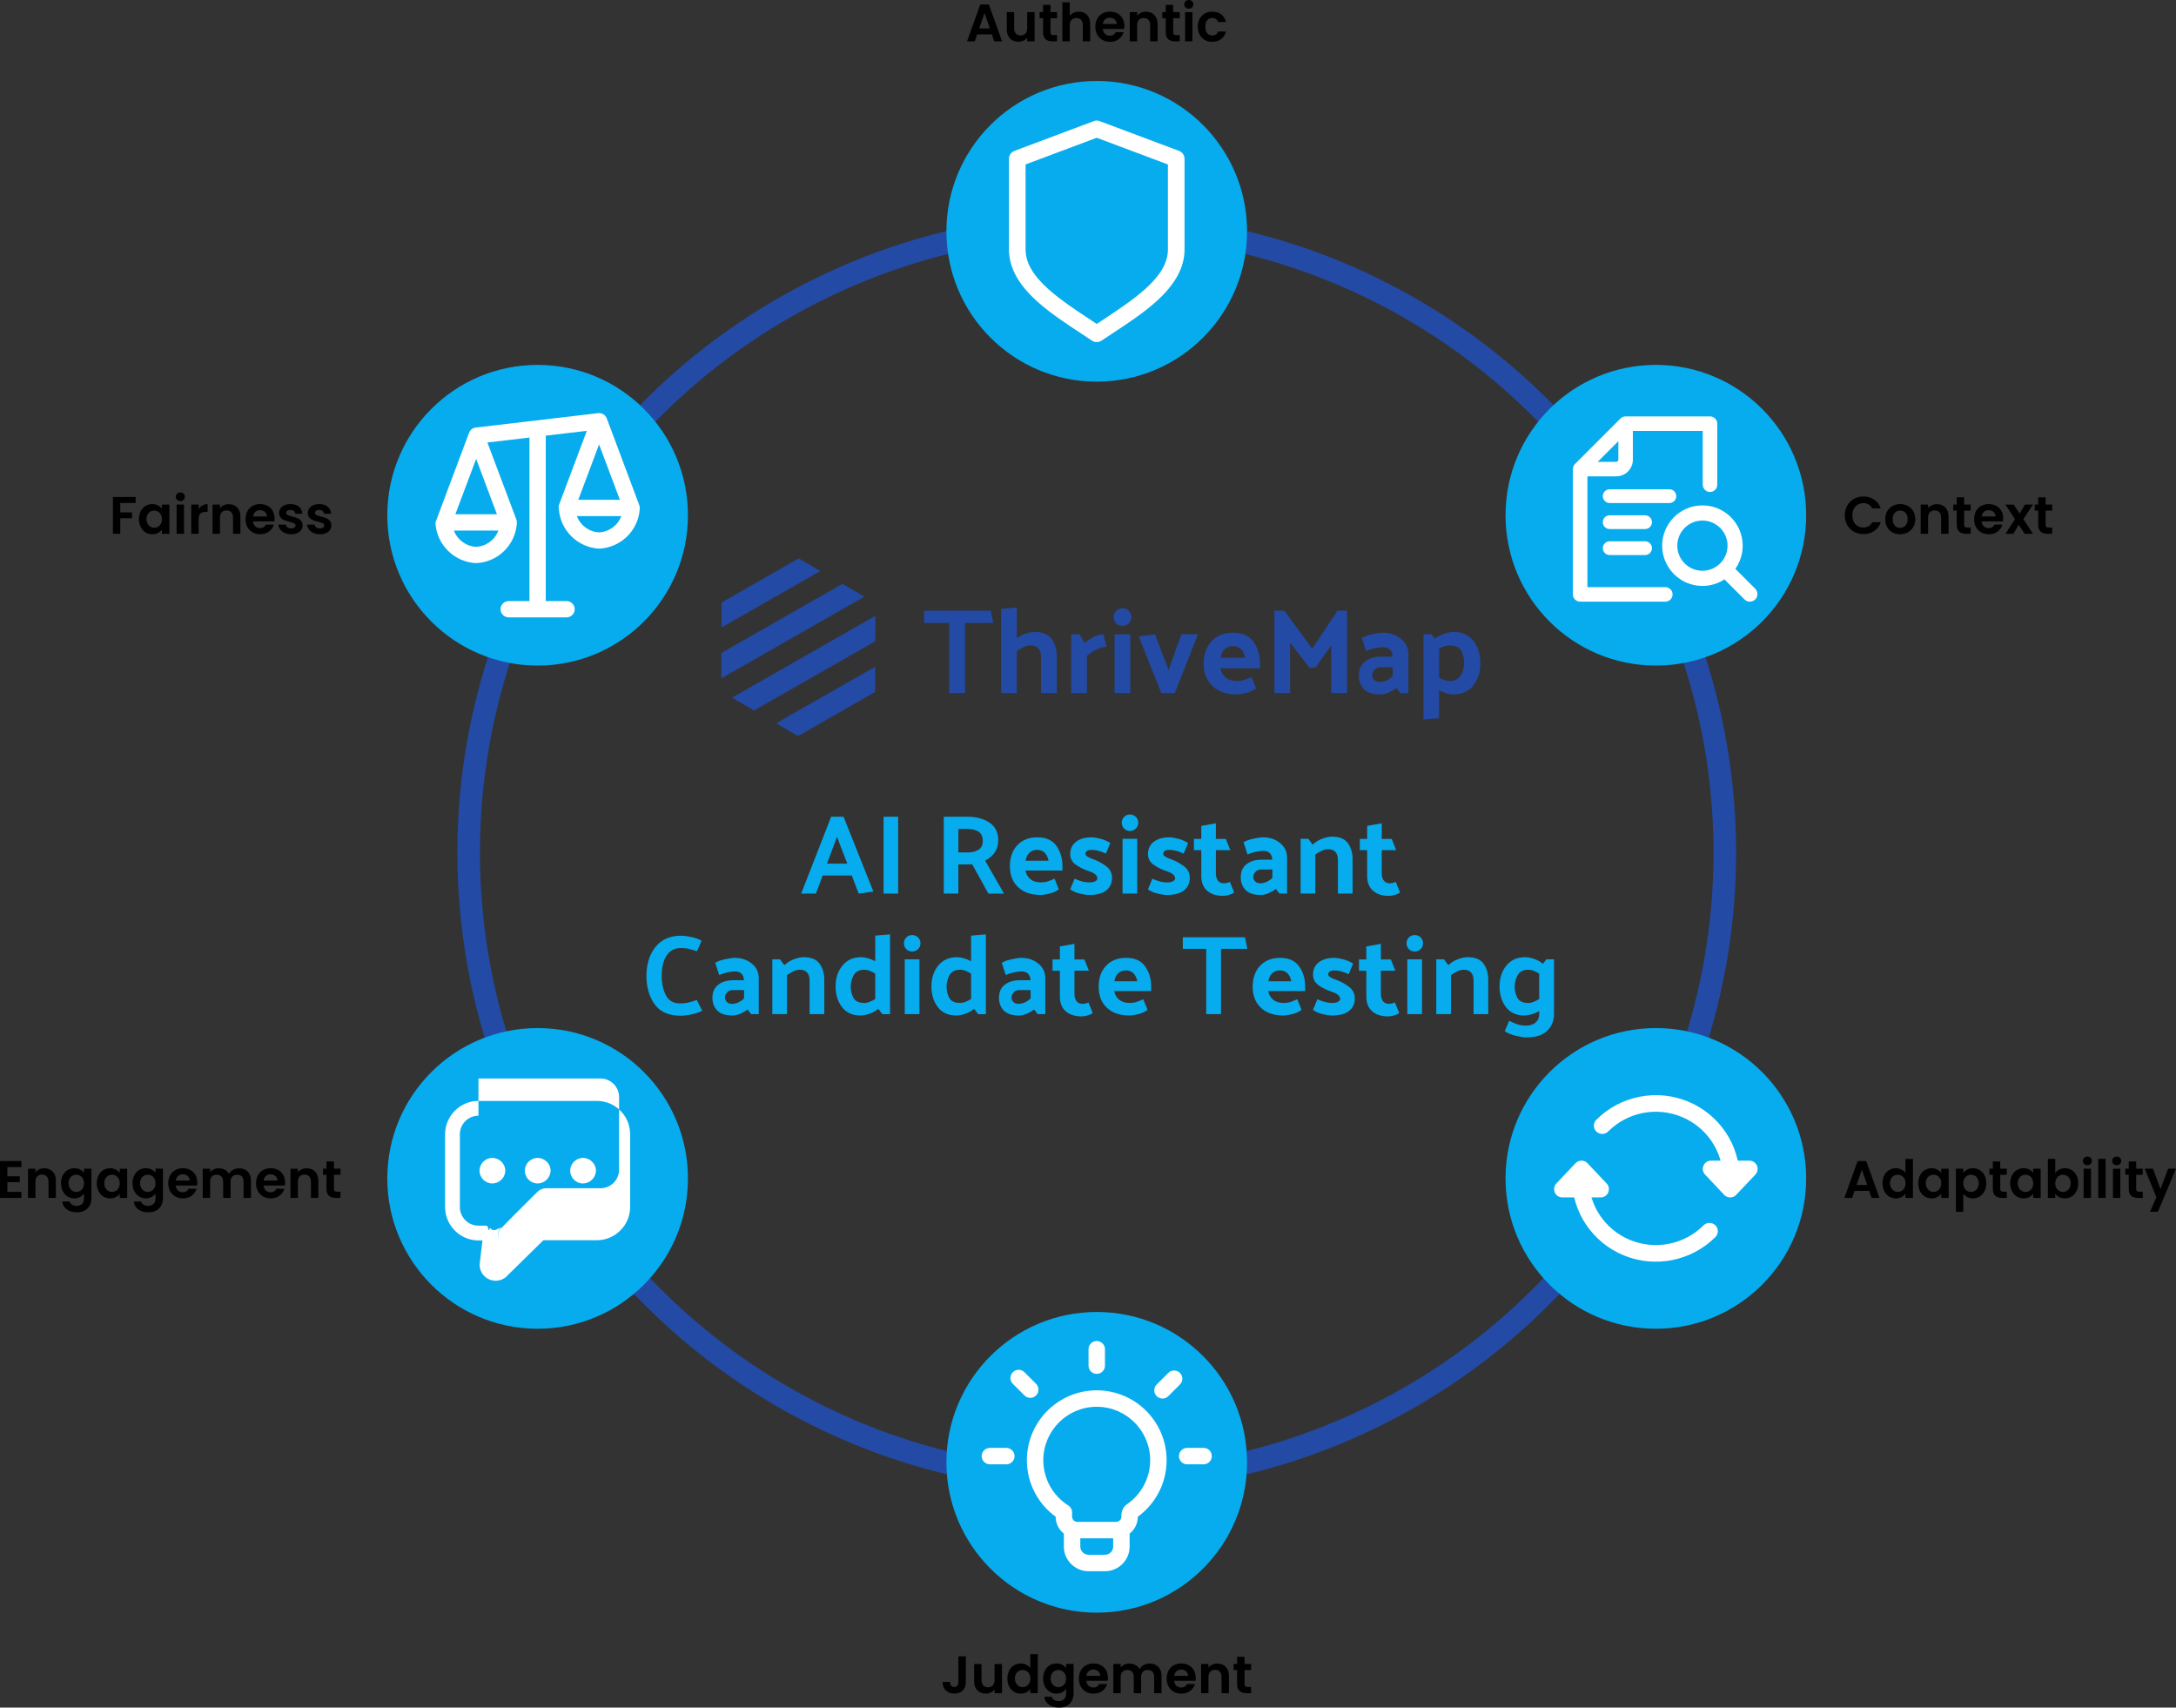 <svg xmlns="http://www.w3.org/2000/svg" id="Layer_2" data-name="Layer 2" viewBox="0 0 288.862 226.644"><rect x="0" y="0" width="288.862" height="226.644" fill="#333333" stroke="none"/><defs><style>.cls-1 { fill-rule: evenodd; } .cls-1, .cls-2 { fill: #fff; } .cls-3 { fill: #234aa4; } .cls-4 { fill: #06aced; } .cls-5 { fill: none; stroke: #234aa4; stroke-miterlimit: 10; stroke-width: 3px; }</style></defs><g id="Layer_1-2" data-name="Layer 1"><g><g><circle class="cls-5" cx="145.591" cy="113.172" r="83.376"/><g><circle class="cls-4" cx="145.591" cy="194.091" r="19.955"/><path class="cls-1" d="M141.226 203.554c-.661-.525-1.086-1.333-1.091-2.243-2.315-1.687-3.819-4.418-3.819-7.5.0-5.119 4.156-9.275 9.275-9.275s9.275 4.156 9.275 9.275c0 3.081-1.504 5.812-3.819 7.5-.005.908-.43 1.717-1.091 2.243v1.716c0 1.807-1.466 3.274-3.274 3.274h-2.182c-1.807.0-3.274-1.466-3.274-3.274l7e-4-1.716zM143.409 204.178v1.091c0 .603.488 1.091 1.091 1.091h2.182c.603.0 1.091-.488 1.091-1.091v-1.091h-4.365zM148.165 201.996c.386.0.7-.314.7-.7.0-.083.0-.161.003-.232.009-.573.297-1.108.762-1.423 1.844-1.281 3.054-3.416 3.054-5.83.0-3.915-3.178-7.093-7.093-7.093s-7.093 3.178-7.093 7.093c0 2.525 1.322 4.743 3.311 6.0.315.199.507.544.509.917v.567c0 .386.314.7.7.7l5.147-3e-4zm-3.665-22.916c0-.602.49-1.091 1.091-1.091s1.091.49 1.091 1.091v2.182c0 .602-.49 1.091-1.091 1.091s-1.091-.49-1.091-1.091v-2.182zm15.277 13.095c.602.0 1.091.49 1.091 1.091s-.49 1.091-1.091 1.091h-2.182c-.602.0-1.091-.49-1.091-1.091s.49-1.091 1.091-1.091h2.182zm-26.189.0c.602.0 1.091.49 1.091 1.091s-.49 1.091-1.091 1.091h-2.182c-.602.0-1.091-.49-1.091-1.091s.49-1.091 1.091-1.091h2.182zM137.539 183.672c.426.426.426 1.117.0 1.543s-1.117.426-1.543.0l-1.544-1.543c-.426-.427-.426-1.117.0-1.544.427-.426 1.117-.426 1.544.0l1.543 1.544zm17.554 1.637c-.427.426-1.117.426-1.544.0-.426-.427-.426-1.117.0-1.544l1.544-1.543c.426-.426 1.117-.426 1.543.0s.426 1.117.0 1.543l-1.543 1.544z"/></g><g><circle class="cls-4" cx="145.591" cy="30.703" r="19.955"/><path class="cls-2" d="M156.533 20.032l-10.551-3.956c-.262-.1-.556-.1-.784 9e-4l-10.548 3.956c-.421.159-.714.584-.713 1.034v12.039c0 2.386 1.239 4.655 3.788 6.937 1.736 1.554 3.848 2.94 5.891 4.282.46.302.916.601 1.366.901.179.119.394.178.61.178s.43-.06.61-.178c.449-.3.906-.6 1.365-.901 2.043-1.341 4.155-2.728 5.891-4.282 2.549-2.282 3.789-4.551 3.789-6.937V21.068c.001-.45-.292-.876-.713-1.035zM155.038 21.827v11.279c0 1.746-.97 3.428-3.053 5.293-1.603 1.435-3.728 2.836-5.782 4.191l-.612.404-.615-.406c-2.054-1.354-4.178-2.755-5.779-4.189-2.083-1.865-3.053-3.546-3.053-5.293V21.827l9.447-3.543 9.447 3.543z"/></g><g><circle class="cls-4" cx="219.813" cy="156.408" r="19.955"/><g><path class="cls-2" d="M211.94 148.595c-.461.424-.475 1.145-.03 1.587.445.441 1.171.429 1.601-.03 2.551-2.533 6.38-3.288 9.714-1.918 3.333 1.371 5.502 4.591 5.502 8.174-.016.618.484 1.131 1.109 1.131.624.0 1.126-.51 1.11-1.129.0-4.467-2.714-8.503-6.871-10.212-4.158-1.711-8.951-.761-12.135 2.398z"/><path class="cls-2" d="M233.322 155.098c-.026-.587-.51-1.049-1.097-1.049h-5.083c-.961.002-1.455 1.149-.798 1.849l2.54 2.691c.434.457 1.163.457 1.595.0l2.544-2.687c.203-.216.312-.507.299-.803z"/><path class="cls-2" d="M227.684 164.222c.463-.425.476-1.145.032-1.588-.447-.441-1.172-.427-1.601.03-2.551 2.533-6.381 3.288-9.715 1.918-3.335-1.37-5.502-4.591-5.502-8.173.03-.63-.475-1.156-1.11-1.156-.633.0-1.138.526-1.108 1.156-.002 4.467 2.714 8.503 6.871 10.212 4.158 1.708 8.951.761 12.133-2.398z"/><path class="cls-2" d="M206.304 157.882c.026.588.508 1.051 1.097 1.049h5.082c.961-.002 1.457-1.149.798-1.849l-2.54-2.69c-.433-.457-1.161-.457-1.595.0l-2.542 2.688c-.204.215-.312.506-.299.802z"/></g></g><g><circle class="cls-4" cx="71.369" cy="156.408" r="19.955"/><g><path class="cls-2" d="M65.798 169.991c-.385.0-.77-.104-1.113-.314-.747-.457-1.122-1.286-.98-2.162l.343-2.874-.535-5e-4c-2.441-.002-4.427-1.989-4.427-4.43v-9.661c0-2.441 1.986-4.427 4.428-4.427h15.711c1.179.0 2.288.457 3.123 1.288.84.836 1.303 1.95 1.303 3.139v9.636c0 2.441-1.986 4.427-4.428 4.427h-7.086l-5.048 4.951c-.386.284-.839.428-1.292.428zm-2.284-21.907c-1.36.0-2.466 1.106-2.466 2.466v9.661c0 1.36 1.107 2.468 2.467 2.469l1.022 5e-4c.437 5e-4.854.188 1.143.515.289.327.426.762.374 1.195l-.407 3.399c-.016.101-.015.169.062.215.057.035.117.036.18.004l4.981-4.9c.299-.294.696-.457 1.116-.457h7.237c1.36.0 2.466-1.106 2.466-2.466v-9.636c0-1.36-1.106-2.466-2.466-2.466l2e-4 5e-4H63.514z"/><path class="cls-2" d="M65.351 157.077c-.933.0-1.695-.763-1.695-1.695s.763-1.695 1.695-1.695 1.724.763 1.724 1.695-.791 1.695-1.724 1.695z"/><path class="cls-2" d="M71.369 157.077c-.933.0-1.695-.763-1.695-1.695s.763-1.695 1.695-1.695 1.724.763 1.724 1.695c-.029.933-.791 1.695-1.724 1.695z"/><path class="cls-2" d="M77.388 157.077c-.933.0-1.695-.763-1.695-1.695s.763-1.695 1.695-1.695 1.724.763 1.724 1.695c-.029.933-.791 1.695-1.724 1.695z"/></g></g><g><circle class="cls-4" cx="71.369" cy="68.386" r="19.955"/><path class="cls-2" d="M84.865 67.046l-4.321-11.524c-.171-.446-.606-.729-1.089-.692l-16.322 1.92c-.394.054-.726.32-.866.693L57.955 68.947c-.082.148-.132.31-.149.499.187 2.886 2.507 5.164 5.408 5.298 2.885-.134 5.205-2.407 5.396-5.286.014-.163-.004-.324-.056-.485l-3.852-10.24 5.583-.657v21.703h-2.757c-.597.0-1.083.485-1.083 1.083s.486 1.083 1.083 1.083h7.68c.597.0 1.082-.485 1.082-1.083s-.485-1.083-1.082-1.083H72.45V57.825l5.452-.645-3.717 9.882c-.031.159-.031.32-.002.463.184 2.858 2.479 5.136 5.351 5.298 2.885-.134 5.205-2.407 5.396-5.288.012-.167-.01-.332-.064-.49zM82.476 68.504c-.46 1.234-1.624 2.091-2.948 2.155-1.325-.064-2.489-.921-2.948-2.155h5.897zm-5.709-2.165 2.761-7.353 2.761 7.353h-5.521zM60.447 68.259l2.761-7.353 2.761 7.353h-5.521zm5.709 2.165c-.46 1.234-1.624 2.091-2.948 2.155-1.325-.063-2.488-.921-2.948-2.155h5.897z"/></g><g><circle class="cls-4" cx="219.813" cy="68.386" r="19.955"/><g><path class="cls-2" d="M233.003 78.139l-2.637-2.637c.639-.903.976-1.963.976-3.078.0-2.948-2.398-5.345-5.346-5.345s-5.346 2.398-5.346 5.345 2.398 5.346 5.346 5.346c1.047.0 2.053-.3 2.922-.87l2.662 2.663c.19.19.443.294.712.294s.522-.104.712-.294.294-.443.294-.712-.105-.521-.294-.712zm-3.675-5.715c0 1.838-1.495 3.333-3.333 3.333s-3.333-1.495-3.333-3.333 1.495-3.333 3.333-3.333 3.333 1.495 3.333 3.333z"/><path class="cls-2" d="M218.383 71.844h-4.698c-.504.0-.914.41-.914.914.0.504.41.914.914.914h4.698c.504.0.914-.41.914-.914.0-.504-.41-.914-.914-.914z"/><path class="cls-2" d="M218.383 68.392h-4.698c-.504.0-.914.41-.914.914s.41.914.914.914h4.698c.504.0.914-.41.914-.914s-.41-.914-.914-.914z"/><path class="cls-2" d="M222.524 65.854c0-.504-.41-.914-.914-.914h-7.926c-.504.0-.914.41-.914.914s.41.914.914.914h7.926c.504.0.914-.41.914-.914z"/><path class="cls-2" d="M221.07 77.93h-10.343V63.225h3.831c1.214.0 2.202-.988 2.202-2.202v-3.83h9.278v7.141c0 .531.432.963.963.963s.963-.432.963-.963v-8.104c0-.531-.432-.963-.963-.963h-11.205c-.257.0-.499.1-.681.282l-6.032 6.032c-.044.044-.084.093-.119.146l-.025.044c-.023.038-.046.078-.064.121-.008.019-.014.038-.027.082-.011.032-.021.065-.028.099-.012.062-.019.126-.019.19v16.632c0 .531.432.963.963.963h11.306c.531.0.963-.432.963-.963s-.432-.963-.963-.963zM214.834 61.023c0 .152-.123.275-.275.275h-2.469l2.744-2.744v2.468zM209.087 62.034h0z"/></g></g></g><g><g><g><polygon class="cls-3" points="105.942 97.701 116.175 91.839 116.187 88.49 103.024 96.003 105.942 97.701"/><polygon class="cls-3" points="116.198 85.113 116.21 81.734 97.174 92.601 100.099 94.301 116.198 85.113"/><polygon class="cls-3" points="111.83 77.493 95.764 86.663 95.753 90.041 114.756 79.195 111.83 77.493"/><polygon class="cls-3" points="106.021 74.112 95.787 79.974 95.776 83.287 108.907 75.791 106.021 74.112"/></g><g><path class="cls-3" d="M122.674 81.049h8.843l.338 1.64h-3.747v9.293h-2.106v-9.293h-3.328v-1.64h-1e-4z"/><path class="cls-3" d="M134.98 84.699c.343-.268.737-.471 1.182-.612.444-.139.844-.209 1.197-.209 1.061.0 1.814.311 2.259.933.445.622.667 1.382.667 2.283v4.887h-2.091v-4.791c0-.493-.117-.871-.353-1.134-.236-.262-.585-.393-1.046-.393-.3.0-.611.078-.932.233-.322.155-.617.336-.884.539v5.547h-2.074V80.808l2.074-.176v4.067h1e-4z"/><path class="cls-3" d="M146.475 84.184l.418 1.672c-.354.0-.764.102-1.23.305-.467.204-.924.504-1.375.9v4.92h-2.09v-7.797h1.093l.691 1.141c.322-.278.713-.538 1.174-.78.461-.24.9-.361 1.318-.361z"/><path class="cls-3" d="M148.998 80.727c.333.0.614.113.845.338.23.225.345.504.345.836s-.116.611-.345.836c-.231.225-.512.338-.845.338-.321.0-.595-.114-.819-.338-.225-.226-.338-.504-.338-.836s.113-.611.338-.836c.225-.225.498-.338.819-.338zM150.044 84.184v7.797h-2.09v-7.797h2.09z"/><path class="cls-3" d="M154.159 91.982l-2.99-7.508 2.154-.289 1.801 4.726 1.704-4.726h2.202l-3.071 7.797h-1.801z"/><path class="cls-3" d="M164.143 92.174c-1.35.0-2.414-.369-3.191-1.109-.778-.739-1.167-1.731-1.167-2.974.0-1.244.352-2.24 1.054-2.991.702-.75 1.658-1.126 2.87-1.126 1.222.0 2.119.405 2.693 1.214.573.81.86 1.767.86 2.87v.643h-5.258c.097.515.332.924.708 1.23.375.306.868.458 1.479.458.354.0.673-.045.957-.137.284-.091.614-.222.989-.395l.611 1.512c-.365.279-.807.482-1.327.611-.52.129-.946.192-1.278.192zM165.286 87.303c-.107-.525-.301-.913-.579-1.166-.279-.252-.627-.377-1.045-.377-.428.0-.787.131-1.077.394-.289.263-.477.645-.562 1.149h3.264z"/><path class="cls-3" d="M173.873 88.67l-2.621-3.36v6.672h-2.074V81.049h1.318l3.698 5.049 3.36-5.049h1.27v10.933h-2.106v-6.303l-2.041 2.878-.804.112z"/><path class="cls-3" d="M183.19 92.174c-.954.0-1.661-.232-2.122-.699-.461-.466-.691-1.073-.691-1.824.0-.804.274-1.42.82-1.849.547-.428 1.26-.644 2.138-.644h1.528c-.011-.396-.126-.704-.346-.924-.22-.22-.522-.33-.908-.33-.365.0-.762.051-1.19.152-.429.103-.788.223-1.078.363l-.562-1.737c.3-.204.759-.372 1.375-.507.616-.133 1.091-.201 1.423-.201.932.0 1.731.271 2.395.813.665.541.997 1.229.997 2.065v5.129h-1.077l-.514-.659c-.289.226-.629.424-1.021.595-.392.171-.78.256-1.166.256zM182.162 89.651c0 .225.091.426.273.603.182.177.424.265.724.265.289.0.581-.064.876-.192.294-.129.576-.323.844-.58v-1.189h-1.576c-.364.0-.645.112-.844.337-.198.225-.297.477-.297.756z"/><path class="cls-3" d="M188.964 84.184h1.061l.451.579c.353-.268.765-.483 1.237-.644.471-.16.889-.241 1.254-.241 1.147.0 2.026.397 2.637 1.189.611.794.916 1.78.916 2.959s-.313 2.165-.941 2.958c-.627.793-1.498 1.189-2.612 1.189-.279.0-.592-.047-.941-.144-.349-.096-.678-.23-.988-.402v3.714l-2.075.161V84.184h-1e-4zM192.42 90.39c.719.0 1.222-.26 1.511-.779.29-.52.435-1.047.435-1.583.0-.612-.129-1.158-.386-1.64-.257-.483-.778-.724-1.56-.724-.225.0-.458.04-.699.121-.241.08-.469.191-.683.329v3.827c.214.128.442.235.683.321.241.086.474.128.699.128z"/></g></g><g><path class="cls-4" d="M111.982 108.405l3.96 9.931-1.95.27-.915-2.4h-3.87l-.9 2.4h-1.95l3.975-10.2h1.65zM111.112 111.075l-1.335 3.556h2.7l-1.365-3.556z"/><path class="cls-4" d="M119.227 108.405v10.2h-1.935v-10.2h1.935z"/><path class="cls-4" d="M131.212 118.606l-2.16-3.9c-.11.011-.225.018-.345.022-.12.006-.24.008-.36.008h-1.125v3.87h-1.935v-10.2h3.195c1.11.0 2.06.255 2.85.766.79.51 1.185 1.3 1.185 2.369.0.631-.163 1.173-.488 1.628-.325.455-.743.808-1.252 1.058l2.505 4.38h-2.07zM128.422 110.025h-1.2v3.12h1.23c.58.0 1.06-.117 1.44-.352.38-.234.57-.622.57-1.162.0-.57-.18-.981-.54-1.23s-.86-.375-1.5-.375z"/><path class="cls-4" d="M138.126 118.785c-1.26.0-2.252-.345-2.978-1.035-.725-.69-1.087-1.614-1.087-2.774s.328-2.09.982-2.79c.655-.7 1.547-1.05 2.678-1.05 1.14.0 1.978.377 2.513 1.132.535.756.802 1.648.802 2.678v.601h-4.905c.09.479.31.862.66 1.147.35.284.81.427 1.38.427.33.0.627-.042.892-.127s.573-.208.923-.368l.57 1.41c-.34.261-.752.45-1.237.57-.485.12-.883.18-1.193.18zM139.191 114.24c-.1-.489-.28-.853-.54-1.087-.26-.235-.585-.352-.975-.352-.4.0-.735.122-1.005.367-.27.245-.445.603-.525 1.072h3.045z"/><path class="cls-4" d="M146.811 113.296c-.35-.16-.675-.283-.975-.368s-.62-.127-.96-.127c-.25.0-.442.047-.578.143-.135.095-.202.228-.202.398.0.12.082.234.247.345s.433.231.803.36c.61.22 1.175.527 1.695.922.52.396.78.907.78 1.538.0.72-.258 1.279-.772 1.68-.515.4-1.268.6-2.258.6-.31.0-.723-.06-1.237-.18-.515-.12-.943-.31-1.283-.57l.585-1.41c.35.16.688.283 1.013.368.325.085.623.127.893.127.36.0.635-.05.825-.149s.285-.231.285-.391c0-.199-.095-.38-.285-.54-.19-.159-.49-.305-.9-.435-.58-.19-1.127-.463-1.643-.817s-.772-.833-.772-1.433c0-.69.255-1.232.765-1.628.51-.395 1.2-.592 2.07-.592.31.0.71.065 1.2.194.49.131.92.32 1.29.57l-.585 1.395z"/><path class="cls-4" d="M149.991 108.106c.31.0.573.105.788.315s.323.47.323.779c0 .31-.108.57-.323.78s-.477.315-.788.315c-.3.0-.555-.105-.765-.315s-.315-.47-.315-.78c0-.31.105-.569.315-.779s.465-.315.765-.315zM150.966 111.33v7.275h-1.95v-7.275h1.95z"/><path class="cls-4" d="M157.131 113.296c-.35-.16-.675-.283-.975-.368s-.62-.127-.96-.127c-.25.0-.442.047-.578.143-.135.095-.202.228-.202.398.0.12.082.234.247.345s.433.231.803.36c.61.22 1.175.527 1.695.922.52.396.78.907.78 1.538.0.72-.258 1.279-.772 1.68-.515.4-1.268.6-2.258.6-.31.0-.723-.06-1.237-.18-.515-.12-.943-.31-1.283-.57l.585-1.41c.35.16.688.283 1.013.368.325.085.623.127.893.127.36.0.635-.05.825-.149s.285-.231.285-.391c0-.199-.095-.38-.285-.54-.19-.159-.49-.305-.9-.435-.58-.19-1.127-.463-1.643-.817s-.772-.833-.772-1.433c0-.69.255-1.232.765-1.628.51-.395 1.2-.592 2.07-.592.31.0.71.065 1.2.194.49.131.92.32 1.29.57l-.585 1.395z"/><path class="cls-4" d="M163.836 118.455c-.16.131-.388.238-.683.323s-.558.127-.788.127c-.9.0-1.607-.228-2.123-.683s-.772-1.103-.772-1.942v-3.435h-.975v-1.5h.975v-1.726l1.935-.345v2.07h1.32l.6 1.5h-1.92v3.09c0 .38.09.692.27.938s.445.367.795.367c.13.0.26-.015.39-.045.13-.03.265-.08.405-.149l.57 1.409z"/><path class="cls-4" d="M167.332 118.785c-.89.0-1.55-.217-1.98-.652-.43-.435-.645-1.002-.645-1.702.0-.75.255-1.325.765-1.726.51-.399 1.175-.6 1.995-.6h1.425c-.01-.37-.118-.657-.322-.862-.205-.205-.487-.308-.848-.308-.34.0-.71.048-1.11.143s-.735.207-1.005.337l-.525-1.619c.28-.19.707-.348 1.282-.473s1.018-.188 1.328-.188c.87.0 1.615.252 2.235.757.62.506.93 1.147.93 1.928v4.785h-1.005l-.48-.615c-.27.21-.587.396-.952.556-.365.159-.728.239-1.087.239zM166.371 116.431c0 .21.085.398.255.562.17.165.395.247.675.247.27.0.542-.06.817-.18s.538-.3.788-.54v-1.11h-1.47c-.34.0-.603.105-.788.315s-.278.445-.278.705z"/><path class="cls-4" d="M174.261 112.11c.33-.33.742-.59 1.237-.78.495-.19.938-.284 1.328-.284.99.0 1.692.29 2.107.869.415.58.623 1.29.623 2.131v4.56h-1.95v-4.47c0-.46-.11-.812-.33-1.058-.22-.245-.54-.367-.96-.367-.28.0-.572.072-.877.217-.305.145-.583.312-.833.503v5.175h-1.95v-7.275h1.02l.585.78z"/><path class="cls-4" d="M185.856 118.455c-.16.131-.388.238-.683.323s-.558.127-.788.127c-.9.0-1.607-.228-2.123-.683s-.772-1.103-.772-1.942v-3.435h-.975v-1.5h.975v-1.726l1.935-.345v2.07h1.32l.6 1.5h-1.92v3.09c0 .38.09.692.27.938s.445.367.795.367c.13.0.26-.015.39-.045.13-.03.265-.08.405-.149l.57 1.409z"/><path class="cls-4" d="M92.535 126.25c-.44-.129-.8-.232-1.08-.307-.28-.075-.64-.113-1.08-.113-.81.0-1.435.33-1.875.99-.44.66-.66 1.565-.66 2.715.0.99.185 1.846.555 2.565.37.72.99 1.08 1.86 1.08.43.0.833-.045 1.208-.135.375-.091.717-.2 1.027-.33l.735 1.44c-.39.2-.86.36-1.41.48-.55.12-1.035.18-1.455.18-1.59.0-2.745-.51-3.465-1.53-.72-1.02-1.08-2.265-1.08-3.734.0-1.57.398-2.856 1.192-3.856s1.938-1.5 3.428-1.5c.3.0.715.051 1.245.15.53.1 1.015.27 1.455.51l-.6 1.395z"/><path class="cls-4" d="M97.2 134.785c-.89.0-1.55-.217-1.98-.652-.43-.435-.645-1.002-.645-1.702.0-.75.255-1.325.765-1.726.51-.399 1.175-.6 1.995-.6h1.425c-.01-.37-.118-.657-.322-.862-.205-.205-.487-.308-.848-.308-.34.0-.71.048-1.11.143s-.735.207-1.005.337l-.525-1.619c.28-.19.707-.348 1.282-.473s1.018-.188 1.328-.188c.87.0 1.615.252 2.235.757.62.506.93 1.147.93 1.928v4.785H99.72l-.48-.615c-.27.21-.587.396-.952.556-.365.159-.728.239-1.087.239zM96.24 132.431c0 .21.085.398.255.562.17.165.395.247.675.247.27.0.542-.06.817-.18s.538-.3.788-.54v-1.11h-1.47c-.34.0-.603.105-.788.315s-.278.445-.278.705z"/><path class="cls-4" d="M104.13 128.11c.33-.33.742-.59 1.237-.78.495-.19.938-.284 1.328-.284.99.0 1.692.29 2.107.869.415.58.623 1.29.623 2.131v4.56h-1.95v-4.47c0-.46-.11-.812-.33-1.058-.22-.245-.54-.367-.96-.367-.28.0-.572.072-.877.217-.305.145-.583.312-.833.503v5.175h-1.95v-7.275h1.02l.585.78z"/><path class="cls-4" d="M118.154 124.016v10.59h-1.02l-.54-.705c-.33.28-.717.498-1.162.652-.445.155-.848.232-1.208.232-1.06.0-1.875-.369-2.445-1.109-.57-.74-.855-1.66-.855-2.761.0-1.1.302-2.019.908-2.76.605-.739 1.433-1.109 2.482-1.109.27.0.575.047.915.142.34.096.66.229.96.398v-3.405l1.965-.165zM114.749 128.711c-.68.0-1.153.239-1.417.72-.265.479-.398.975-.398 1.484.0.57.12 1.08.36 1.53s.725.675 1.455.675c.23.0.473-.052.728-.157.255-.104.492-.228.712-.367v-3.36c-.22-.149-.458-.274-.712-.375-.255-.1-.498-.149-.728-.149z"/><path class="cls-4" d="M121.079 124.106c.31.0.573.105.788.315s.323.47.323.779c0 .31-.108.57-.323.78s-.477.315-.788.315c-.3.0-.555-.105-.765-.315s-.315-.47-.315-.78c0-.31.105-.569.315-.779s.465-.315.765-.315zM122.054 127.33v7.275h-1.95v-7.275h1.95z"/><path class="cls-4" d="M130.874 124.016v10.59h-1.02l-.54-.705c-.33.28-.717.498-1.162.652-.445.155-.848.232-1.208.232-1.06.0-1.875-.369-2.445-1.109-.57-.74-.855-1.66-.855-2.761.0-1.1.302-2.019.908-2.76.605-.739 1.433-1.109 2.482-1.109.27.0.575.047.915.142.34.096.66.229.96.398v-3.405l1.965-.165zM127.469 128.711c-.68.0-1.153.239-1.417.72-.265.479-.398.975-.398 1.484.0.57.12 1.08.36 1.53s.725.675 1.455.675c.23.0.473-.052.728-.157.255-.104.492-.228.712-.367v-3.36c-.22-.149-.458-.274-.712-.375-.255-.1-.498-.149-.728-.149z"/><path class="cls-4" d="M135.239 134.785c-.89.0-1.55-.217-1.98-.652-.43-.435-.645-1.002-.645-1.702.0-.75.255-1.325.765-1.726.51-.399 1.175-.6 1.995-.6h1.425c-.01-.37-.118-.657-.322-.862-.205-.205-.487-.308-.848-.308-.34.0-.71.048-1.11.143s-.735.207-1.005.337l-.525-1.619c.28-.19.707-.348 1.282-.473s1.018-.188 1.328-.188c.87.0 1.615.252 2.235.757.62.506.93 1.147.93 1.928v4.785h-1.005l-.48-.615c-.27.21-.587.396-.952.556-.365.159-.728.239-1.087.239zM134.279 132.431c0 .21.085.398.255.562.17.165.395.247.675.247.27.0.542-.06.817-.18s.538-.3.788-.54v-1.11h-1.47c-.34.0-.603.105-.788.315s-.278.445-.278.705z"/><path class="cls-4" d="M145.064 134.455c-.16.131-.388.238-.683.323s-.558.127-.788.127c-.9.0-1.607-.228-2.123-.683s-.772-1.103-.772-1.942v-3.435h-.975v-1.5h.975v-1.726l1.935-.345v2.07h1.32l.6 1.5h-1.92v3.09c0 .38.09.692.27.938s.445.367.795.367c.13.0.26-.015.39-.045.13-.03.265-.08.405-.149l.57 1.409z"/><path class="cls-4" d="M149.909 134.785c-1.26.0-2.252-.345-2.978-1.035-.725-.69-1.087-1.614-1.087-2.774s.328-2.09.982-2.79c.655-.7 1.547-1.05 2.678-1.05 1.14.0 1.978.377 2.513 1.132.535.756.802 1.648.802 2.678v.601h-4.905c.09.479.31.862.66 1.147.35.284.81.427 1.38.427.33.0.627-.042.892-.127s.573-.208.923-.368l.57 1.41c-.34.261-.752.45-1.237.57-.485.12-.883.18-1.193.18zM150.974 130.24c-.1-.489-.28-.853-.54-1.087-.26-.235-.585-.352-.975-.352-.4.0-.735.122-1.005.367-.27.245-.445.603-.525 1.072h3.045z"/><path class="cls-4" d="M157.019 124.405h8.25l.315 1.53h-3.495v8.67h-1.965v-8.67h-3.105v-1.53z"/><path class="cls-4" d="M170.353 134.785c-1.26.0-2.252-.345-2.978-1.035-.725-.69-1.087-1.614-1.087-2.774s.328-2.09.982-2.79c.655-.7 1.547-1.05 2.678-1.05 1.14.0 1.978.377 2.513 1.132.535.756.802 1.648.802 2.678v.601h-4.905c.09.479.31.862.66 1.147.35.284.81.427 1.38.427.33.0.627-.042.892-.127s.573-.208.923-.368l.57 1.41c-.34.261-.752.45-1.237.57-.485.12-.883.18-1.193.18zM171.418 130.24c-.1-.489-.28-.853-.54-1.087-.26-.235-.585-.352-.975-.352-.4.0-.735.122-1.005.367-.27.245-.445.603-.525 1.072h3.045z"/><path class="cls-4" d="M179.039 129.296c-.35-.16-.675-.283-.975-.368s-.62-.127-.96-.127c-.25.0-.442.047-.578.143-.135.095-.202.228-.202.398.0.12.082.234.247.345s.433.231.803.36c.61.22 1.175.527 1.695.922.52.396.78.907.78 1.538.0.72-.258 1.279-.772 1.68-.515.4-1.268.6-2.258.6-.31.0-.723-.06-1.237-.18-.515-.12-.943-.31-1.283-.57l.585-1.41c.35.16.688.283 1.013.368.325.085.623.127.893.127.36.0.635-.05.825-.149s.285-.231.285-.391c0-.199-.095-.38-.285-.54-.19-.159-.49-.305-.9-.435-.58-.19-1.127-.463-1.643-.817s-.772-.833-.772-1.433c0-.69.255-1.232.765-1.628.51-.395 1.2-.592 2.07-.592.31.0.71.065 1.2.194.49.131.92.32 1.29.57l-.585 1.395z"/><path class="cls-4" d="M185.744 134.455c-.16.131-.388.238-.683.323s-.558.127-.788.127c-.9.0-1.607-.228-2.123-.683s-.772-1.103-.772-1.942v-3.435h-.975v-1.5h.975v-1.726l1.935-.345v2.07h1.32l.6 1.5h-1.92v3.09c0 .38.09.692.27.938s.445.367.795.367c.13.0.26-.015.39-.045.13-.03.265-.08.405-.149l.57 1.409z"/><path class="cls-4" d="M187.798 124.106c.31.0.573.105.788.315s.323.47.323.779c0 .31-.108.57-.323.78s-.477.315-.788.315c-.3.0-.555-.105-.765-.315s-.315-.47-.315-.78c0-.31.105-.569.315-.779s.465-.315.765-.315zM188.773 127.33v7.275h-1.95v-7.275h1.95z"/><path class="cls-4" d="M192.269 128.11c.33-.33.742-.59 1.237-.78.495-.19.938-.284 1.328-.284.99.0 1.692.29 2.107.869.415.58.623 1.29.623 2.131v4.56h-1.95v-4.47c0-.46-.11-.812-.33-1.058-.22-.245-.54-.367-.96-.367-.28.0-.572.072-.877.217-.305.145-.583.312-.833.503v5.175h-1.95v-7.275h1.02l.585.78z"/><path class="cls-4" d="M206.293 127.33v7.261c0 .88-.297 1.617-.893 2.212-.595.595-1.537.893-2.827.893-.31.0-.76-.072-1.35-.218-.59-.144-1.08-.347-1.47-.607l.585-1.38c.45.22.835.38 1.155.48.32.1.665.154 1.035.165.58-.011 1.025-.153 1.335-.428.31-.275.465-.652.465-1.133v-.375c-.31.181-.64.323-.99.428-.35.105-.675.157-.975.157-1.06.0-1.875-.369-2.445-1.109-.57-.74-.855-1.66-.855-2.761.0-1.1.302-2.019.908-2.76.605-.739 1.433-1.109 2.482-1.109.36.0.765.077 1.215.232.45.155.835.372 1.155.652l.45-.601h1.02zM202.888 128.711c-.68.0-1.153.239-1.417.72-.265.479-.398.975-.398 1.484.0.57.12 1.08.36 1.53s.725.675 1.455.675c.23.0.473-.052.728-.157.255-.104.492-.228.712-.367v-3.36c-.22-.149-.458-.274-.712-.375-.255-.1-.498-.149-.728-.149z"/></g></g><g><path d="M131.668 4.558h-1.946l-.322.931h-1.029l1.757-4.893h1.141l1.757 4.893h-1.036l-.322-.931zM131.402 3.773l-.707-2.044-.707 2.044h1.414z"/><path d="M137.345 1.61v3.878h-.987v-.49c-.127.168-.29.3-.494.396s-.423.144-.662.144c-.303.0-.572-.064-.805-.192-.233-.128-.416-.317-.549-.567-.133-.249-.199-.547-.199-.892V1.61h.98v2.135c0 .309.077.545.231.711.154.165.364.248.63.248.271.0.483-.083.637-.248.154-.166.231-.402.231-.711V1.61h.987z"/><path d="M139.452 2.415v1.876c0 .131.031.226.094.284.064.058.169.087.319.087h.455v.826h-.616c-.826.0-1.239-.401-1.239-1.204V2.415h-.462v-.805h.462v-.959h.987v.959h.868v.805h-.868z"/><path d="M143.995 1.747c.229.128.407.317.535.566.128.25.193.55.193.899v2.275h-.98V3.347c0-.309-.077-.545-.231-.711-.154-.166-.364-.248-.63-.248-.271.0-.484.082-.641.248-.156.166-.234.402-.234.711v2.142h-.98V.309h.98v1.785c.126-.169.294-.3.504-.396s.443-.144.7-.144c.294.0.555.064.784.192z"/><path d="M149.231 3.844h-2.835c.023.279.121.499.294.657.172.159.385.238.637.238.364.0.623-.156.777-.469h1.057c-.112.373-.327.68-.644.92-.317.241-.707.361-1.169.361-.373.0-.708-.083-1.004-.249s-.527-.4-.693-.703c-.166-.304-.248-.653-.248-1.051.0-.4.082-.753.245-1.057.163-.303.392-.536.686-.7.294-.163.632-.245 1.015-.245.369.0.699.08.991.238.291.159.518.384.679.676.161.292.241.626.241 1.004.0.141-.009.267-.028.379zM148.244 3.186c-.005-.252-.096-.454-.273-.606-.177-.152-.394-.228-.651-.228-.243.0-.447.073-.612.221-.166.146-.267.351-.305.612h1.841z"/><path d="M153.241 1.992c.285.291.427.698.427 1.221v2.275h-.98V3.347c0-.309-.077-.545-.231-.711-.154-.166-.364-.248-.63-.248-.271.0-.484.082-.641.248-.156.166-.234.402-.234.711v2.142h-.98V1.61h.98v.483c.131-.169.298-.3.5-.396.203-.096.426-.144.668-.144.462.0.835.145 1.12.438z"/><path d="M155.74 2.415v1.876c0 .131.031.226.094.284.064.058.169.087.319.087h.455v.826h-.616c-.826.0-1.239-.401-1.239-1.204V2.415h-.462v-.805h.462v-.959h.987v.959h.868v.805h-.868z"/><path d="M157.381.983c-.114-.109-.171-.246-.171-.409s.057-.3.171-.409.258-.165.431-.165.316.056.431.165c.114.109.171.246.171.409s-.057.3-.171.409c-.115.11-.258.165-.431.165s-.316-.055-.431-.165zM158.295 1.61v3.878h-.98V1.61h.98z"/><path d="M159.254 2.496c.163-.302.39-.534.679-.7.29-.166.621-.249.994-.249.48.0.878.121 1.193.361.315.24.526.577.634 1.011h-1.057c-.056-.168-.15-.3-.283-.396-.133-.096-.298-.144-.494-.144-.28.0-.502.102-.665.305-.164.203-.245.491-.245.864.0.369.082.655.245.858.163.202.385.304.665.304.397.0.655-.177.777-.531h1.057c-.107.42-.32.753-.637 1.001-.317.247-.714.371-1.19.371-.373.0-.705-.083-.994-.249-.289-.166-.516-.399-.679-.7-.164-.301-.245-.651-.245-1.054.0-.4.082-.752.245-1.053z"/></g><g><path d="M128.21 219.847v3.43c0 .476-.138.846-.413 1.109s-.644.396-1.106.396c-.467.0-.843-.135-1.13-.406-.287-.271-.431-.648-.431-1.134h.98c.005.21.055.374.15.49s.235.175.416.175c.177.0.313-.056.406-.168s.14-.266.14-.462v-3.43h.987z"/><path d="M133.012 220.855v3.878h-.987v-.49c-.127.168-.29.3-.494.396s-.423.144-.662.144c-.303.0-.572-.064-.805-.192-.233-.128-.416-.317-.549-.567-.133-.249-.199-.547-.199-.892v-2.275h.98v2.135c0 .309.077.545.231.711.154.165.364.248.63.248.271.0.483-.083.637-.248.154-.166.231-.402.231-.711v-2.135h.987z"/><path d="M133.96 221.736c.156-.303.37-.536.641-.7.271-.163.572-.245.903-.245.252.0.493.056.721.165s.411.255.546.438v-1.841h.994v5.18h-.994v-.574c-.121.191-.291.346-.511.462-.22.117-.474.176-.763.176-.327.0-.625-.085-.896-.253s-.484-.404-.641-.71-.234-.657-.234-1.054c0-.392.078-.739.234-1.043zM136.638 222.181c-.093-.17-.219-.301-.378-.392s-.329-.137-.511-.137-.35.045-.504.133c-.154.089-.279.219-.374.389-.096.171-.144.372-.144.606s.048.438.144.612c.096.176.222.31.378.402.156.094.323.141.5.141.182.0.352-.046.511-.137s.285-.222.378-.392c.093-.171.14-.375.14-.613.0-.237-.047-.441-.14-.612z"/><path d="M141.006 220.963c.219.114.392.263.518.444v-.553h.987v3.906c0 .359-.072.68-.217.962-.145.282-.362.507-.651.672-.289.166-.639.249-1.05.249-.551.0-1.002-.129-1.355-.385-.352-.257-.552-.607-.599-1.051h.973c.051.178.162.319.333.424.17.105.377.157.62.157.284.0.515-.085.693-.255.177-.171.266-.429.266-.773v-.603c-.126.183-.3.334-.521.455-.222.121-.475.183-.76.183-.327.0-.625-.085-.896-.253s-.484-.404-.641-.71-.234-.657-.234-1.054c0-.392.078-.739.234-1.043.156-.303.369-.536.637-.7.268-.163.568-.245.899-.245.29.0.543.058.763.172zM141.384 222.181c-.093-.17-.219-.301-.378-.392s-.329-.137-.511-.137-.35.045-.504.133c-.154.089-.279.219-.374.389-.096.171-.144.372-.144.606s.048.438.144.612c.096.176.222.31.378.402.156.094.323.141.5.141.182.0.352-.046.511-.137s.285-.222.378-.392c.093-.171.14-.375.14-.613.0-.237-.047-.441-.14-.612z"/><path d="M147.047 223.088h-2.835c.023.279.121.499.294.657.172.159.385.238.637.238.364.0.623-.156.777-.469h1.057c-.112.373-.327.68-.644.92-.317.241-.707.361-1.169.361-.373.0-.708-.083-1.004-.249s-.527-.4-.693-.703c-.166-.304-.248-.653-.248-1.051.0-.4.082-.753.245-1.057.163-.303.392-.536.686-.7.294-.163.632-.245 1.015-.245.369.0.699.08.991.238.291.159.518.384.679.676.161.292.241.626.241 1.004.0.141-.009.267-.028.379zM146.06 222.43c-.005-.252-.096-.454-.273-.606-.177-.152-.394-.228-.651-.228-.243.0-.447.073-.612.221-.166.146-.267.351-.305.612h1.841z"/><path d="M153.756 221.236c.291.291.438.698.438 1.221v2.275h-.98v-2.142c0-.304-.077-.536-.231-.697-.154-.16-.364-.241-.63-.241s-.477.081-.633.241c-.156.161-.234.394-.234.697v2.142h-.98v-2.142c0-.304-.077-.536-.231-.697-.154-.16-.364-.241-.63-.241-.271.0-.484.081-.641.241-.156.161-.234.394-.234.697v2.142h-.98v-3.878h.98v.469c.126-.163.288-.291.487-.385.198-.094.416-.14.654-.14.303.0.574.064.812.192.238.128.422.311.553.549.126-.224.309-.403.549-.539.24-.135.5-.202.78-.202.476.0.86.145 1.152.438z"/><path d="M158.702 223.088h-2.835c.023.279.121.499.294.657.172.159.385.238.637.238.364.0.623-.156.777-.469h1.057c-.112.373-.327.68-.644.92-.317.241-.707.361-1.169.361-.373.0-.708-.083-1.004-.249s-.527-.4-.693-.703c-.166-.304-.248-.653-.248-1.051.0-.4.082-.753.245-1.057.163-.303.392-.536.686-.7.294-.163.632-.245 1.015-.245.369.0.699.08.991.238.291.159.518.384.679.676.161.292.241.626.241 1.004.0.141-.009.267-.028.379zM157.715 222.43c-.005-.252-.096-.454-.273-.606-.177-.152-.394-.228-.651-.228-.243.0-.447.073-.612.221-.166.146-.267.351-.305.612h1.841z"/><path d="M162.712 221.236c.285.291.427.698.427 1.221v2.275h-.98v-2.142c0-.309-.077-.545-.231-.711-.154-.166-.364-.248-.63-.248-.271.0-.484.082-.641.248-.156.166-.234.402-.234.711v2.142h-.98v-3.878h.98v.483c.131-.169.298-.3.5-.396.203-.096.426-.144.668-.144.462.0.835.145 1.12.438z"/><path d="M165.211 221.659v1.876c0 .131.031.226.094.284.064.058.169.087.319.087h.455v.826h-.616c-.826.0-1.239-.401-1.239-1.204v-1.869h-.462v-.805h.462v-.959h.987v.959h.868v.805h-.868z"/></g><g><path d="M248.137 158.066h-1.946l-.322.931h-1.029l1.757-4.893h1.141l1.757 4.893h-1.036l-.322-.931zM247.871 157.282l-.707-2.044-.707 2.044h1.414z"/><path d="M250.135 156.001c.156-.303.37-.536.641-.7.271-.163.572-.245.903-.245.252.0.493.056.721.165s.411.255.546.438v-1.841h.994v5.18h-.994v-.574c-.121.191-.291.346-.511.462-.22.117-.474.176-.763.176-.327.0-.625-.085-.896-.253s-.484-.404-.641-.71-.234-.657-.234-1.054c0-.392.078-.739.234-1.043zM252.812 156.445c-.093-.17-.219-.301-.378-.392s-.329-.137-.511-.137-.35.045-.504.133c-.154.089-.279.219-.374.389-.096.171-.144.372-.144.606s.048.438.144.612c.096.176.222.31.378.402.156.094.323.141.5.141.182.0.352-.046.511-.137s.285-.222.378-.392c.093-.171.14-.375.14-.613.0-.237-.047-.441-.14-.612z"/><path d="M254.881 156.001c.156-.303.369-.536.637-.7.268-.163.568-.245.899-.245.29.0.542.059.76.176.217.116.391.264.521.44v-.553h.987v3.878h-.987v-.567c-.126.183-.3.333-.521.452-.222.119-.477.179-.767.179-.327.0-.625-.085-.893-.253-.269-.168-.481-.404-.637-.71s-.234-.657-.234-1.054c0-.392.078-.739.234-1.043zM257.559 156.445c-.093-.17-.219-.301-.378-.392s-.329-.137-.511-.137-.35.045-.504.133c-.154.089-.279.219-.374.389-.096.171-.144.372-.144.606s.048.438.144.612c.096.176.222.31.378.402.156.094.323.141.5.141.182.0.352-.046.511-.137s.285-.222.378-.392c.093-.171.14-.375.14-.613.0-.237-.047-.441-.14-.612z"/><path d="M261.146 155.234c.222-.119.475-.179.76-.179.331.0.631.082.899.245.268.164.48.396.637.697.157.301.235.649.235 1.046s-.078.748-.235 1.054c-.156.306-.369.542-.637.71-.269.168-.568.253-.899.253-.285.0-.536-.059-.752-.176-.217-.116-.394-.264-.529-.44v2.4h-.98v-5.726h.98v.56c.126-.177.3-.325.521-.444zM262.532 156.439c-.096-.17-.222-.3-.378-.389-.157-.088-.326-.133-.508-.133-.177.0-.344.046-.5.137s-.282.223-.378.396-.144.376-.144.608c0 .233.048.436.144.609s.222.305.378.396.323.137.5.137c.182.0.351-.047.508-.141.156-.093.282-.226.378-.398s.144-.378.144-.616c0-.233-.048-.435-.144-.606z"/><path d="M265.532 155.924v1.876c0 .131.031.226.094.284.064.058.169.087.319.087h.455v.826h-.616c-.826.0-1.239-.401-1.239-1.204v-1.869h-.462v-.805h.462v-.959h.987v.959h.868v.805h-.868z"/><path d="M267.089 156.001c.156-.303.369-.536.637-.7.268-.163.568-.245.899-.245.29.0.542.059.76.176.217.116.391.264.521.44v-.553h.987v3.878h-.987v-.567c-.126.183-.3.333-.521.452-.222.119-.477.179-.767.179-.327.0-.625-.085-.893-.253-.269-.168-.481-.404-.637-.71s-.234-.657-.234-1.054c0-.392.078-.739.234-1.043zM269.767 156.445c-.093-.17-.219-.301-.378-.392s-.329-.137-.511-.137-.35.045-.504.133c-.154.089-.279.219-.374.389-.096.171-.144.372-.144.606s.048.438.144.612c.096.176.222.31.378.402.156.094.323.141.5.141.182.0.352-.046.511-.137s.285-.222.378-.392c.093-.171.14-.375.14-.613.0-.237-.047-.441-.14-.612z"/><path d="M273.354 155.231c.222-.117.475-.176.76-.176.331.0.631.082.899.245.268.164.48.396.637.697.157.301.235.649.235 1.046s-.078.748-.235 1.054c-.156.306-.369.542-.637.71-.269.168-.568.253-.899.253-.29.0-.542-.058-.76-.172-.217-.114-.391-.263-.521-.444v.553h-.98v-5.18h.98v1.869c.126-.188.3-.339.521-.455zM274.74 156.439c-.096-.17-.222-.3-.378-.389-.157-.088-.326-.133-.508-.133-.177.0-.344.046-.5.137s-.282.223-.378.396-.144.376-.144.608c0 .233.048.436.144.609s.222.305.378.396.323.137.5.137c.182.0.351-.047.508-.141.156-.093.282-.226.378-.398s.144-.378.144-.616c0-.233-.048-.435-.144-.606z"/><path d="M276.665 154.492c-.114-.109-.171-.246-.171-.409s.057-.3.171-.409.258-.165.431-.165.316.056.431.165c.114.109.171.246.171.409s-.057.3-.171.409c-.115.11-.258.165-.431.165s-.316-.055-.431-.165zM277.579 155.119v3.878h-.98v-3.878h.98z"/><path d="M279.524 153.817v5.18h-.98v-5.18h.98z"/><path d="M280.557 154.492c-.114-.109-.171-.246-.171-.409s.057-.3.171-.409.258-.165.431-.165.316.056.431.165c.114.109.171.246.171.409s-.057.3-.171.409c-.115.11-.258.165-.431.165s-.316-.055-.431-.165zM281.47 155.119v3.878h-.98v-3.878h.98z"/><path d="M283.577 155.924v1.876c0 .131.031.226.094.284.064.058.169.087.319.087h.455v.826h-.616c-.826.0-1.239-.401-1.239-1.204v-1.869h-.462v-.805h.462v-.959h.987v.959h.868v.805h-.868z"/><path d="M288.862 155.119l-2.401 5.712h-1.043l.84-1.932-1.554-3.78h1.099l1.001 2.709 1.015-2.709h1.043z"/></g><g><path d="M.98 154.902v1.225h1.645v.777H.98v1.295h1.855v.798H0v-4.893h2.835v.798H.98z"/><path d="M6.993 155.501c.285.291.427.698.427 1.221v2.275h-.98v-2.142c0-.309-.077-.545-.231-.711-.154-.166-.364-.248-.63-.248-.271.0-.484.082-.641.248-.156.166-.234.402-.234.711v2.142h-.98v-3.878h.98v.483c.131-.169.298-.3.5-.396.203-.096.426-.144.668-.144.462.0.835.145 1.12.438z"/><path d="M10.633 155.227c.219.114.392.263.518.444v-.553h.987v3.906c0 .359-.072.68-.217.962-.145.282-.362.507-.651.672-.289.166-.639.249-1.05.249-.551.0-1.002-.129-1.355-.385-.352-.257-.552-.607-.599-1.051h.973c.051.178.162.319.333.424.17.105.377.157.62.157.284.0.515-.085.693-.255.177-.171.266-.429.266-.773v-.603c-.126.183-.3.334-.521.455-.222.121-.475.183-.76.183-.327.0-.625-.085-.896-.253s-.484-.404-.641-.71-.234-.657-.234-1.054c0-.392.078-.739.234-1.043.156-.303.369-.536.637-.7.268-.163.568-.245.899-.245.29.0.543.058.763.172zM11.011 156.445c-.093-.17-.219-.301-.378-.392s-.329-.137-.511-.137-.35.045-.504.133c-.154.089-.279.219-.374.389-.096.171-.144.372-.144.606s.048.438.144.612c.096.176.222.31.378.402.156.094.323.141.5.141.182.0.352-.046.511-.137s.285-.222.378-.392c.093-.171.14-.375.14-.613.0-.237-.047-.441-.14-.612z"/><path d="M13.08 156.001c.156-.303.369-.536.637-.7.268-.163.568-.245.899-.245.29.0.542.059.76.176.217.116.391.264.521.44v-.553h.987v3.878h-.987v-.567c-.126.183-.3.333-.521.452-.222.119-.477.179-.767.179-.327.0-.625-.085-.893-.253-.269-.168-.481-.404-.637-.71s-.234-.657-.234-1.054c0-.392.078-.739.234-1.043zM15.757 156.445c-.093-.17-.219-.301-.378-.392s-.329-.137-.511-.137-.35.045-.504.133c-.154.089-.279.219-.374.389-.096.171-.144.372-.144.606s.048.438.144.612c.096.176.222.31.378.402.156.094.323.141.5.141.182.0.352-.046.511-.137s.285-.222.378-.392c.093-.171.14-.375.14-.613.0-.237-.047-.441-.14-.612z"/><path d="M20.125 155.227c.219.114.392.263.518.444v-.553h.987v3.906c0 .359-.072.68-.217.962-.145.282-.362.507-.651.672-.289.166-.639.249-1.05.249-.551.0-1.002-.129-1.355-.385-.352-.257-.552-.607-.599-1.051h.973c.051.178.162.319.333.424.17.105.377.157.62.157.284.0.515-.085.693-.255.177-.171.266-.429.266-.773v-.603c-.126.183-.3.334-.521.455-.222.121-.475.183-.76.183-.327.0-.625-.085-.896-.253s-.484-.404-.641-.71-.234-.657-.234-1.054c0-.392.078-.739.234-1.043.156-.303.369-.536.637-.7.268-.163.568-.245.899-.245.29.0.543.058.763.172zM20.503 156.445c-.093-.17-.219-.301-.378-.392s-.329-.137-.511-.137-.35.045-.504.133c-.154.089-.279.219-.374.389-.096.171-.144.372-.144.606s.048.438.144.612c.096.176.222.31.378.402.156.094.323.141.5.141.182.0.352-.046.511-.137s.285-.222.378-.392c.093-.171.14-.375.14-.613.0-.237-.047-.441-.14-.612z"/><path d="M26.166 157.352h-2.835c.023.279.121.499.294.657.172.159.385.238.637.238.364.0.623-.156.777-.469h1.057c-.112.373-.327.68-.644.92-.317.241-.707.361-1.169.361-.373.0-.708-.083-1.004-.249s-.527-.4-.693-.703c-.166-.304-.248-.653-.248-1.051.0-.4.082-.753.245-1.057.163-.303.392-.536.686-.7.294-.163.632-.245 1.015-.245.369.0.699.08.991.238.291.159.518.384.679.676.161.292.241.626.241 1.004.0.141-.009.267-.028.379zM25.18 156.694c-.005-.252-.096-.454-.273-.606-.177-.152-.394-.228-.651-.228-.243.0-.447.073-.612.221-.166.146-.267.351-.305.612h1.841z"/><path d="M32.876 155.501c.291.291.438.698.438 1.221v2.275h-.98v-2.142c0-.304-.077-.536-.231-.697-.154-.16-.364-.241-.63-.241s-.477.081-.633.241c-.156.161-.234.394-.234.697v2.142h-.98v-2.142c0-.304-.077-.536-.231-.697-.154-.16-.364-.241-.63-.241-.271.0-.484.081-.641.241-.156.161-.234.394-.234.697v2.142h-.98v-3.878h.98v.469c.126-.163.288-.291.487-.385.198-.094.416-.14.654-.14.303.0.574.064.812.192.238.128.422.311.553.549.126-.224.309-.403.549-.539.24-.135.5-.202.78-.202.476.0.86.145 1.152.438z"/><path d="M37.821 157.352h-2.835c.023.279.121.499.294.657.172.159.385.238.637.238.364.0.623-.156.777-.469h1.057c-.112.373-.327.68-.644.92-.317.241-.707.361-1.169.361-.373.0-.708-.083-1.004-.249s-.527-.4-.693-.703c-.166-.304-.248-.653-.248-1.051.0-.4.082-.753.245-1.057.163-.303.392-.536.686-.7.294-.163.632-.245 1.015-.245.369.0.699.08.991.238.291.159.518.384.679.676.161.292.241.626.241 1.004.0.141-.009.267-.028.379zM36.834 156.694c-.005-.252-.096-.454-.273-.606-.177-.152-.394-.228-.651-.228-.243.0-.447.073-.612.221-.166.146-.267.351-.305.612h1.841z"/><path d="M41.832 155.501c.285.291.427.698.427 1.221v2.275h-.98v-2.142c0-.309-.077-.545-.231-.711-.154-.166-.364-.248-.63-.248-.271.0-.484.082-.641.248-.156.166-.234.402-.234.711v2.142h-.98v-3.878h.98v.483c.131-.169.298-.3.5-.396.203-.096.426-.144.668-.144.462.0.835.145 1.12.438z"/><path d="M44.331 155.924v1.876c0 .131.031.226.094.284.064.058.169.087.319.087h.455v.826h-.616c-.826.0-1.239-.401-1.239-1.204v-1.869h-.462v-.805h.462v-.959h.987v.959h.868v.805h-.868z"/></g><g><path d="M245.218 67.107c.217-.381.514-.677.889-.89.376-.212.797-.318 1.264-.318.546.0 1.024.141 1.435.42.41.28.697.668.861 1.162h-1.127c-.112-.233-.27-.408-.473-.524-.203-.117-.438-.176-.704-.176-.285.0-.538.066-.759.2-.222.133-.395.32-.518.564-.123.242-.185.527-.185.854.0.322.062.606.185.851s.296.435.518.567.475.199.759.199c.266.0.5-.06.704-.179s.36-.295.473-.528h1.127c-.164.499-.449.888-.857 1.166-.409.277-.888.416-1.438.416-.467.0-.888-.106-1.264-.318-.376-.213-.672-.508-.889-.886-.217-.378-.325-.808-.325-1.288s.108-.911.325-1.291z"/><path d="M251.22 70.663c-.298-.166-.533-.4-.703-.703-.17-.304-.256-.653-.256-1.051.0-.397.088-.746.263-1.05.175-.303.414-.537.717-.703.304-.166.642-.249 1.015-.249s.712.083 1.015.249.542.4.717.703c.175.304.263.653.263 1.05.0.398-.09.747-.27 1.051-.18.303-.422.537-.728.703s-.647.249-1.025.249c-.373.0-.71-.083-1.008-.249zM252.729 69.928c.156-.086.281-.216.374-.388.093-.173.14-.383.14-.631.0-.368-.097-.651-.29-.85-.194-.199-.431-.298-.71-.298-.28.0-.515.099-.704.298-.189.198-.284.481-.284.85.0.369.092.652.276.851.185.199.416.298.697.298.177.0.344-.043.5-.13z"/><path d="M258.241 67.353c.285.291.427.698.427 1.221v2.275h-.98V68.707c0-.309-.077-.545-.231-.711-.154-.166-.364-.248-.63-.248-.271.0-.484.082-.641.248-.156.166-.234.402-.234.711v2.142h-.98v-3.878h.98v.483c.131-.169.298-.3.5-.396.203-.096.426-.144.668-.144.462.0.835.145 1.12.438z"/><path d="M260.74 67.775v1.876c0 .131.031.226.094.284.064.058.169.087.319.087h.455v.826h-.616c-.826.0-1.239-.401-1.239-1.204v-1.869h-.462v-.805h.462v-.959h.987v.959h.868v.805h-.868z"/><path d="M265.892 69.204h-2.835c.023.279.121.499.294.657.172.159.385.238.637.238.364.0.623-.156.777-.469h1.057c-.112.373-.327.68-.644.92-.317.241-.707.361-1.169.361-.373.0-.708-.083-1.004-.249s-.527-.4-.693-.703c-.166-.304-.248-.653-.248-1.051.0-.4.082-.753.245-1.057.163-.303.392-.536.686-.7.294-.163.632-.245 1.015-.245.369.0.699.08.991.238.291.159.518.384.679.676.161.292.241.626.241 1.004.0.141-.009.267-.028.379zM264.905 68.546c-.005-.252-.096-.454-.273-.606-.177-.152-.394-.228-.651-.228-.243.0-.447.073-.612.221-.166.146-.267.351-.305.612h1.841z"/><path d="M268.776 70.849l-.798-1.204-.707 1.204h-1.05l1.267-1.946-1.281-1.932h1.106l.791 1.197.714-1.197h1.05l-1.274 1.932 1.288 1.946h-1.106z"/><path d="M271.555 67.775v1.876c0 .131.031.226.094.284.064.058.169.087.319.087h.455v.826h-.616c-.826.0-1.239-.401-1.239-1.204v-1.869h-.462v-.805h.462v-.959h.987v.959h.868v.805h-.868z"/></g><g><path d="M18.005 65.963v.791h-2.037v1.253h1.561v.776h-1.561v2.065h-.98v-4.886h3.017z"/><path d="M18.68 67.853c.156-.303.369-.536.637-.7.268-.163.568-.245.899-.245.29.0.542.059.76.176.217.116.391.264.521.44v-.553h.987v3.878h-.987v-.567c-.126.183-.3.333-.521.452-.222.119-.477.179-.767.179-.327.0-.625-.085-.893-.253-.269-.168-.481-.404-.637-.71s-.234-.657-.234-1.054c0-.392.078-.739.234-1.043zM21.358 68.297c-.093-.17-.219-.301-.378-.392s-.329-.137-.511-.137-.35.045-.504.133c-.154.089-.279.219-.374.389-.096.171-.144.372-.144.606s.048.438.144.612c.096.176.222.31.378.402.156.094.323.141.5.141.182.0.352-.046.511-.137s.285-.222.378-.392c.093-.171.14-.375.14-.613.0-.237-.047-.441-.14-.612z"/><path d="M23.51 66.344c-.114-.109-.171-.246-.171-.409s.057-.3.171-.409.258-.165.431-.165.316.056.431.165c.114.109.171.246.171.409s-.057.3-.171.409c-.115.11-.258.165-.431.165s-.316-.055-.431-.165zM24.424 66.971v3.878h-.98v-3.878h.98z"/><path d="M26.863 67.09c.203-.117.435-.175.696-.175v1.028h-.259c-.308.0-.54.072-.697.217-.156.145-.234.398-.234.757v1.932h-.98v-3.878h.98v.602c.126-.205.29-.366.494-.482z"/><path d="M31.487 67.353c.285.291.427.698.427 1.221v2.275h-.98V68.707c0-.309-.077-.545-.231-.711-.154-.166-.364-.248-.63-.248-.271.0-.484.082-.641.248-.156.166-.234.402-.234.711v2.142h-.98v-3.878h.98v.483c.131-.169.298-.3.5-.396.203-.096.426-.144.668-.144.462.0.835.145 1.12.438z"/><path d="M36.422 69.204h-2.835c.023.279.121.499.294.657.172.159.385.238.637.238.364.0.623-.156.777-.469h1.057c-.112.373-.327.68-.644.92-.317.241-.707.361-1.169.361-.373.0-.708-.083-1.004-.249s-.527-.4-.693-.703c-.166-.304-.248-.653-.248-1.051.0-.4.082-.753.245-1.057.163-.303.392-.536.686-.7.294-.163.632-.245 1.015-.245.369.0.699.08.991.238.291.159.518.384.679.676.161.292.241.626.241 1.004.0.141-.009.267-.028.379zM35.435 68.546c-.005-.252-.096-.454-.273-.606-.177-.152-.394-.228-.651-.228-.243.0-.447.073-.612.221-.166.146-.267.351-.305.612h1.841z"/><path d="M37.794 70.74c-.252-.114-.451-.27-.598-.466-.147-.195-.228-.413-.242-.65h.987c.019.149.092.273.221.371.128.098.288.146.479.146.186.0.333-.037.438-.112.105-.074.158-.17.158-.287.0-.126-.065-.22-.193-.283-.128-.062-.333-.132-.612-.206-.29-.07-.526-.143-.71-.218-.185-.074-.343-.189-.476-.343-.133-.153-.2-.361-.2-.623.0-.214.062-.41.185-.588.123-.177.301-.317.532-.42s.503-.154.815-.154c.462.0.831.116 1.106.347.275.231.427.543.455.935h-.938c-.014-.154-.078-.276-.192-.367-.115-.091-.268-.137-.459-.137-.178.0-.314.033-.41.098-.096.065-.144.157-.144.273.0.131.065.23.196.298.13.067.334.136.609.206.28.07.511.143.693.217.182.075.339.19.473.347.133.156.202.363.206.619.0.225-.062.425-.185.603-.124.178-.301.316-.532.416-.231.101-.5.151-.809.151-.317.0-.602-.058-.854-.172z"/><path d="M41.608 70.74c-.252-.114-.451-.27-.598-.466-.147-.195-.228-.413-.242-.65h.987c.019.149.092.273.221.371.128.098.288.146.479.146.186.0.333-.037.438-.112.105-.074.158-.17.158-.287.0-.126-.065-.22-.193-.283-.128-.062-.333-.132-.612-.206-.29-.07-.526-.143-.71-.218-.185-.074-.343-.189-.476-.343-.133-.153-.2-.361-.2-.623.0-.214.062-.41.185-.588.123-.177.301-.317.532-.42s.503-.154.815-.154c.462.0.831.116 1.106.347.275.231.427.543.455.935h-.938c-.014-.154-.078-.276-.192-.367-.115-.091-.268-.137-.459-.137-.178.0-.314.033-.41.098-.096.065-.144.157-.144.273.0.131.065.23.196.298.13.067.334.136.609.206.28.07.511.143.693.217.182.075.339.19.473.347.133.156.202.363.206.619.0.225-.062.425-.185.603-.124.178-.301.316-.532.416-.231.101-.5.151-.809.151-.317.0-.602-.058-.854-.172z"/></g></g></g></svg>